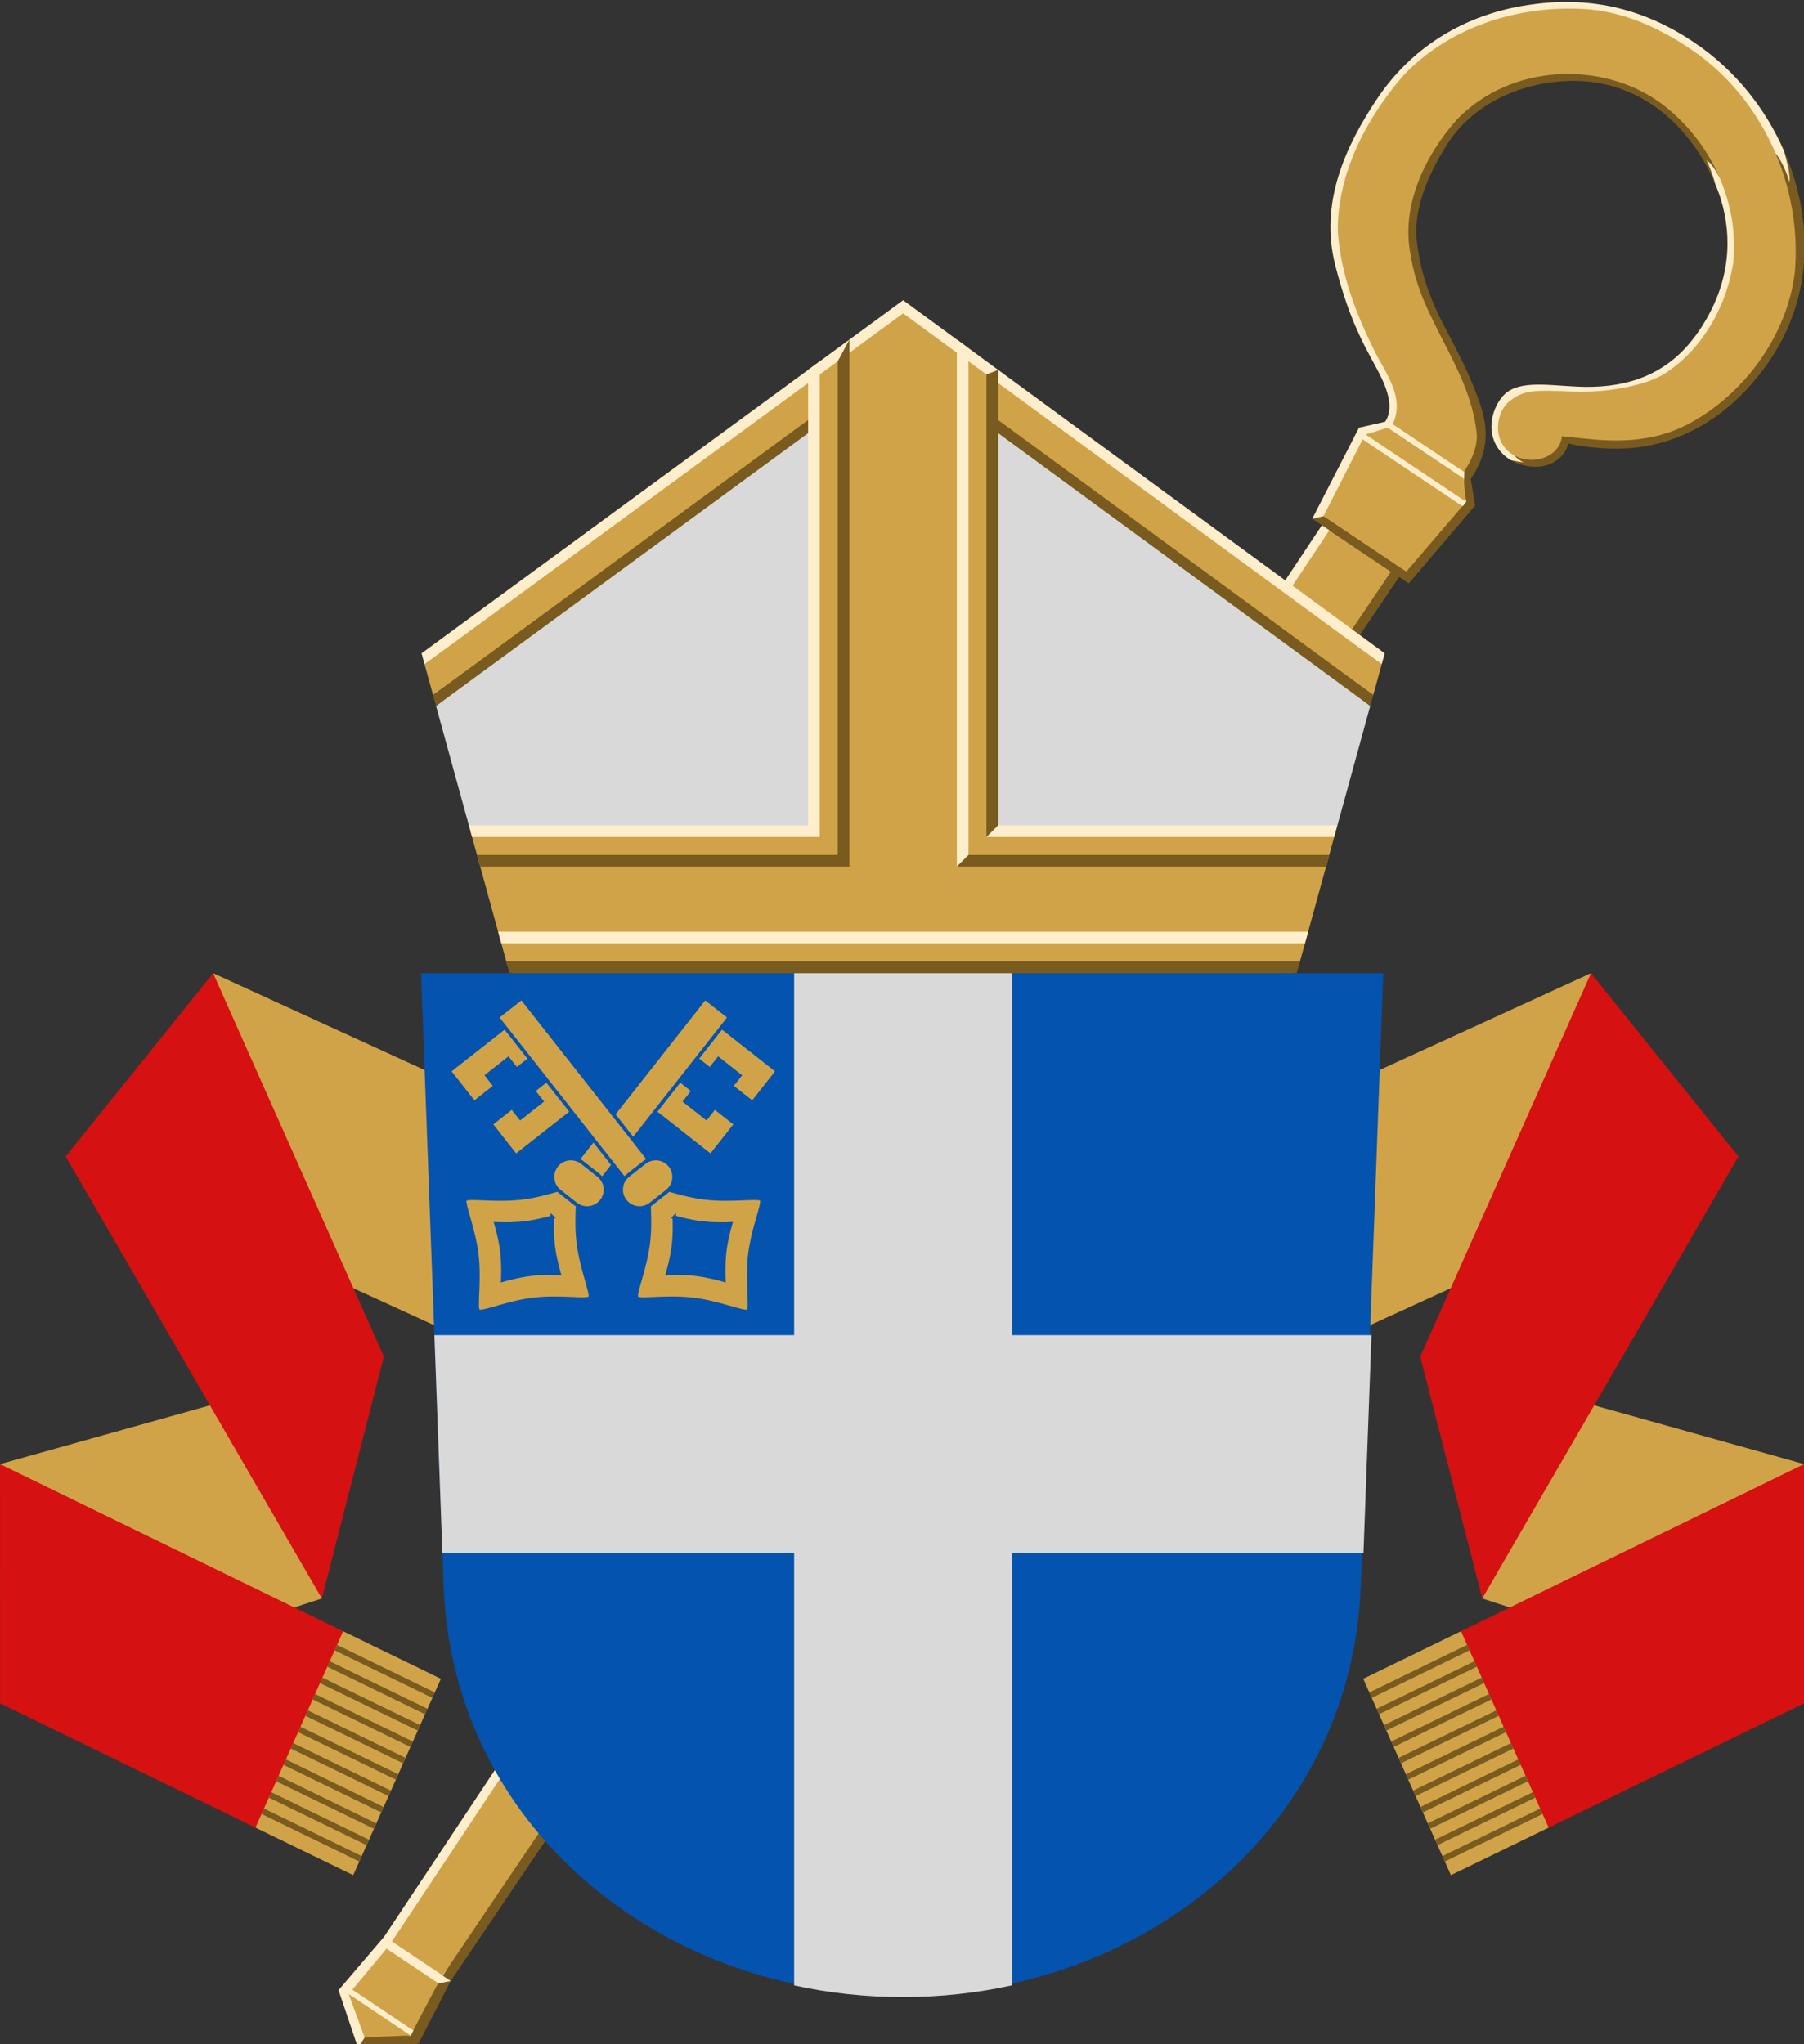 <?xml version="1.0" encoding="UTF-8" standalone="no"?>
<svg
   xmlns:dc="http://purl.org/dc/elements/1.1/"
   xmlns:cc="http://creativecommons.org/ns#"
   xmlns:rdf="http://www.w3.org/1999/02/22-rdf-syntax-ns#"
   xmlns:svg="http://www.w3.org/2000/svg"
   xmlns="http://www.w3.org/2000/svg"
   xmlns:sodipodi="http://sodipodi.sourceforge.net/DTD/sodipodi-0.dtd"
   xmlns:inkscape="http://www.inkscape.org/namespaces/inkscape"
   width="1500"
   height="1700"
   id="svg2391"
   sodipodi:version="0.32"
   inkscape:version="1.0.2 (e86c870879, 2021-01-15, custom)"
   sodipodi:docname="oulun piispa.svg"
   inkscape:output_extension="org.inkscape.output.svg.inkscape"
   version="1.1">
  <rect width="100%" height="100%" fill="#333333" stroke="none"/>
  <defs
     id="defs3" />
  <sodipodi:namedview
     inkscape:document-units="mm"
     id="base"
     pagecolor="#ffffff"
     bordercolor="#666666"
     borderopacity="1.0"
     inkscape:pageopacity="0.0"
     inkscape:pageshadow="2"
     inkscape:zoom="0.35"
     inkscape:cx="752.16194"
     inkscape:cy="1030.7239"
     inkscape:current-layer="g7999"
     showgrid="false"
     inkscape:window-width="1920"
     inkscape:window-height="1017"
     inkscape:window-x="-8"
     inkscape:window-y="-4"
     inkscape:window-maximized="1"
     inkscape:document-rotation="0"
     inkscape:snap-smooth-nodes="true"
     inkscape:snap-global="true"
     inkscape:object-paths="false"
     inkscape:snap-intersection-paths="false"
     inkscape:snap-center="false"
     inkscape:snap-midpoints="false" />
  <g
     inkscape:label="Layer 1"
     inkscape:groupmode="layer"
     id="layer1"
     transform="translate(-4412.505,494.957)">
    <g
       id="g7999"
       transform="translate(2308.172,70.654)">
      <g
         id="use7194"
         transform="matrix(-0.494,-0.331,-0.359,0.536,5525.835,954.607)">
        <path
           id="path7268"
           style="opacity:1;fill:#795b1f;fill-opacity:1;stroke:none;stroke-width:14.987;stroke-miterlimit:4;stroke-dasharray:none;stroke-opacity:1"
           d="m 982.627,-18.91 c 20.53,48.76 78.204,88.456 107.652,162.357 l -96.25,80.311 9.363,3.197 38.773,30.225 -495.539,1347.965 -1.953,87.574 48.982,-16.516 12.715,-58.707 472.012,-1364.93 9.361,3.197 37.566,-78.791 -9.459,-20.828 c 7.288,-21.34 5.922,-40.081 -6.088,-59.469 -12.01,-19.388 -28.346,-38.017 -48.453,-59.621 -20.107,-21.604 -33.564,-42.218 -42.754,-66.303 -7.498,-19.651 -6.2,-45.496 0.139,-70.859 1.43,-5.723 3.032,-11.429 4.943,-17.025 10.382,-30.398 35.644,-55.225 66.885,-69.242 31.241,-14.018 62.023,-16.057 92.941,-5.498 26.279,8.975 51.282,28.46 68.629,50.998 l 26.937,-22.521 c 0,0 -32.179,-36.343 -65.332,-56.312 -33.153,-19.97 -110.112,-25.238 -174.252,13.639 -64.14,38.877 -77.351,138.4 -56.82,187.16 z M 1188.332,105.433 c 15.818,-0.245 39.932,-4.977 55.885,-11.202 36.704,-14.323 64.895,-42.401 82.859,-79.828 3.446,-7.18 6.555,-14.666 9.232,-22.506 16.635,-48.71 10.47,-98.873 -14.141,-144.107 -5.775,-10.614 -12.595,-20.752 -20.201,-30.359 l -22.936,19.174 c 53.318,85.802 19.387,157.745 -15.692,195.791 -35.079,38.047 -114.839,43.96 -114.839,43.96 l -3.855,55.452 c 25.215,6.154 44.249,-8.644 43.686,-26.374 z"
           transform="matrix(-1.552,-0.489,-0.53,1.431,5936.409,774.592)"
           sodipodi:nodetypes="zccccccccccccsssscsscczzzcsscscczccc" />
        <path
           id="path7286"
           style="opacity:1;fill:#ffeecc;fill-opacity:1;stroke:none;stroke-width:14.987;stroke-miterlimit:4;stroke-dasharray:none;stroke-opacity:1"
           transform="matrix(-1.552,-0.489,-0.53,1.431,5936.409,774.592)"
           d="m 1132.973,-264.133 c -22.954,0.591 -45.544,5.535 -68.225,14.707 -3.529,1.427 -7.06,2.927 -10.596,4.559 -48.976,22.605 -82.919,60.897 -99.127,108.355 -16.208,47.458 -24.274,99.152 2.145,146.371 26.419,47.219 46.448,64.157 60.748,80.166 14.3,16.009 18.168,27.91 14.814,37.73 l -20.225,10.693 -18.479,85.309 9.018,-4.764 112.264,-38.779 1.83,-4.498 c -2.574,-6.03 -6.648,-11.228 -6.851,-18.574 l -1.328,-5.553 C 1086.353,83.126 992.936,32.547 982.627,-18.91 c -10.309,-51.457 -14.972,-72.178 3.787,-123.521 18.759,-51.343 62.936,-78.657 131.824,-89.398 68.888,-10.741 178.408,53.708 178.408,53.708 6.765,5.673 11.855,12.462 16.494,19.552 -2.122,-9.069 -7.073,-16.25 -11.174,-24 -24.808,-31.336 -58.753,-56.543 -98.58,-70.145 -24.141,-8.245 -47.46,-12.009 -70.414,-11.418 z m 142.85,317.166 c 70.928,-58.37 8.483,-172.35 -19.124,-197.758 -5.186,-5.13 -10.1,-10.667 -16.649,-13.753 3.595,5.029 8.276,10.62 12.045,17.603 3.062,3.979 5.963,8.02 8.508,12.15 16.956,27.528 26.749,65.514 10.969,111.721 -1.326,3.884 -2.802,7.488 -4.342,10.967 -16.777,37.911 -48.67,55.034 -84.077,62.685 -27.66,5.977 -52.52,7.826 -60.001,25.986 -7.481,18.16 -1.902,42.191 21.495,49.173 3.742,-0.245 7.473,-0.534 11.122,-1.128 -3.856,-0.5 -7.035,-1.947 -9.762,-3.883 l 8.964,-48.417 z M 1003.393,226.955 541.881,1595.471 l -25.854,54.221 28.646,43.027 3.314,-9.701 c 11.719,-7.511 24.567,-9.758 37.5,-11.611 l 1.074,-4.729 c -1.217,-16.381 3.157,-31.983 10.137,-44.432 l 9.672,-4.75 -7.57,-2.586 412.147,-1385.375 z"
           sodipodi:nodetypes="sscssscccccccczzzcccsscccccscszccccccccccccccccc" />
        <path
           id="path7272"
           style="font-variation-settings:normal;vector-effect:none;fill:#d1a348;fill-opacity:1;stroke:none;stroke-width:1;stroke-linecap:butt;stroke-linejoin:miter;stroke-miterlimit:4;stroke-dasharray:none;stroke-dashoffset:0;stroke-opacity:1;stop-color:#000000"
           d="m 4049.298,341.097 c -13.885,23.013 9.877,54.117 43.622,55.022 33.745,0.904 52.555,-33.467 44.268,-55.744 -8.287,-22.277 -21.157,-29.822 -63.651,-53.58 -42.494,-23.759 -78.815,-57.396 -93.021,-82.66 -27.312,-53.247 -21.936,-119.971 5.031,-172.269 42.662,-73.267 128.112,-116.015 211.492,-118.462 97.725,-2.031 200.731,64.051 220.57,163.235 9.666,63.148 -2.668,135.263 -52.342,179.579 -60.993,61.622 -153.811,77.199 -213.072,141.109 -9.3,9.738 -16.732,25.845 -16.732,52.289 h 119.756 c 6.406,-38.609 49.887,-49.972 79.549,-66.084 49.455,-26.208 98.18,-57.703 134.311,-101.06 45.071,-60.395 54.991,-140.728 45.099,-213.758 -16.605,-91.042 -86.55,-164.849 -167.139,-205.661 -46.457,-22.534 -98.759,-29.415 -149.915,-28.849 -116.213,1.263 -231.584,64.699 -291.303,164.916 -39.866,72.914 -35.644,167.136 6.096,238.253 32.891,55.819 89.565,80.516 128.045,99.125 z"
           sodipodi:nodetypes="czzzccccccccccccccccc" />
        <path
           style="font-variation-settings:normal;vector-effect:none;fill:#d1a348;fill-opacity:1;stroke:none;stroke-width:1;stroke-linecap:butt;stroke-linejoin:miter;stroke-miterlimit:4;stroke-dasharray:none;stroke-dashoffset:0;stroke-opacity:1;stop-color:#000000"
           d="m 4110.444,487.468 14.204,110.337 h 139.432 l 14.202,-110.337 z"
           id="path7274" />
        <path
           style="font-variation-settings:normal;vector-effect:none;fill:#d1a348;fill-opacity:1;stroke:none;stroke-width:1;stroke-linecap:butt;stroke-linejoin:miter;stroke-miterlimit:4;stroke-dasharray:none;stroke-dashoffset:0;stroke-opacity:1;stop-color:#000000"
           d="m 4258.266,456.911 h -127.805 l -20.47,23.226 h 168.744 z"
           id="path7276"
           sodipodi:nodetypes="ccccc" />
        <path
           id="path7278"
           style="font-variation-settings:normal;vector-effect:none;fill:#d1a348;fill-opacity:1;stroke:none;stroke-width:0.688;stroke-linecap:butt;stroke-linejoin:miter;stroke-miterlimit:4;stroke-dasharray:none;stroke-dashoffset:0;stroke-opacity:1;stop-color:#000000"
           d="m 4246.395,2879.825 h -104.063 l 52.031,34.935 z m -0.839,-7.292 -7.817,-68.523 h -86.751 l -7.816,68.523 z"
           sodipodi:nodetypes="ccccccccc" />
        <path
           id="path7280"
           style="opacity:1;fill:#d1a348;fill-opacity:1;stroke:none;stroke-width:23.595;stroke-miterlimit:4;stroke-dasharray:none;stroke-opacity:1"
           transform="scale(-1,1)"
           d="m -4246.238,609.026 h 103.746 l -9.121,2183.462 h -85.5 z"
           sodipodi:nodetypes="ccccc" />
      </g>
      <g
         id="g1761-9"
         transform="matrix(1.908,0,0,1.764,25.596,-728.48)"
         style="stroke-width:0.478">
        <path
           id="path2316-8"
           style="font-variation-settings:normal;opacity:1;vector-effect:none;fill:#d9d9d9;fill-opacity:1;stroke:none;stroke-width:3;stroke-linecap:butt;stroke-linejoin:miter;stroke-miterlimit:4;stroke-dasharray:none;stroke-dashoffset:0;stroke-opacity:1;stop-color:#000000;stop-opacity:1"
           d="M 400,-632.48 -42.52,-283.625 -11.404,-170.371 400,-147.577 811.404,-170.371 842.52,-283.625 Z"
           transform="matrix(0.46,0,0,0.497,1299.06,566.096)"
           sodipodi:nodetypes="ccccccc" />
        <path
           id="path3510-4"
           style="font-variation-settings:normal;opacity:1;vector-effect:none;fill:#d1a348;fill-opacity:1;stroke:none;stroke-width:3;stroke-linecap:butt;stroke-linejoin:miter;stroke-miterlimit:4;stroke-dasharray:none;stroke-dashoffset:0;stroke-opacity:1;stop-color:#000000;stop-opacity:1"
           d="m 400,-662.48 -453.389,339.295 8.021,29.191 L 400,-612.48 l 445.367,318.486 8.021,-29.191 z"
           transform="matrix(0.46,0,0,0.497,1299.06,566.096)"
           sodipodi:nodetypes="ccccccc" />
        <path
           id="path4813-7"
           style="font-variation-settings:normal;opacity:1;vector-effect:none;fill:#ffeecc;fill-opacity:1;stroke:none;stroke-width:3;stroke-linecap:butt;stroke-linejoin:miter;stroke-miterlimit:4;stroke-dasharray:none;stroke-dashoffset:0;stroke-opacity:1;stop-color:#000000;stop-opacity:1"
           d="m 400,-668.48 -456.236,334.926 2.848,10.369 L 400,-656.02 l 453.389,332.834 2.848,-10.369 z"
           transform="matrix(0.46,0,0,0.497,1299.06,566.096)" />
        <path
           id="path4896-7"
           style="font-variation-settings:normal;opacity:1;vector-effect:none;fill:#795b1f;fill-opacity:1;stroke:none;stroke-width:3;stroke-linecap:butt;stroke-linejoin:miter;stroke-miterlimit:4;stroke-dasharray:none;stroke-dashoffset:0;stroke-opacity:1;stop-color:#000000;stop-opacity:1"
           d="M 400,-620.941 -45.367,-293.994 -42.52,-283.625 400,-608.48 842.52,-283.625 l 2.848,-10.369 z"
           transform="matrix(0.46,0,0,0.497,1299.06,566.096)" />
        <path
           id="path4958-6"
           style="font-variation-settings:normal;opacity:1;vector-effect:none;fill:#d1a348;fill-opacity:1;stroke:none;stroke-width:3;stroke-linecap:butt;stroke-linejoin:miter;stroke-miterlimit:4;stroke-dasharray:none;stroke-dashoffset:0;stroke-opacity:1;stop-color:#000000;stop-opacity:1"
           d="m 400,-648.48 -85.715,66.07 v 418.133 H -9.73 L 25.385,-36.465 H 774.615 L 809.73,-164.277 H 485.715 v -418.133 z"
           transform="matrix(0.46,0,0,0.497,1299.06,566.096)" />
        <path
           id="path4986-8"
           style="font-variation-settings:normal;opacity:1;vector-effect:none;fill:#795b1f;fill-opacity:1;stroke:none;stroke-width:3;stroke-linecap:butt;stroke-linejoin:miter;stroke-miterlimit:4;stroke-dasharray:none;stroke-dashoffset:0;stroke-opacity:1;stop-color:#000000;stop-opacity:1"
           d="m 349.129,-631.135 -11.043,20.566 v 468.283 H -3.688 l 3.033,11.043 H 349.129 Z M 490,-602.41 l -11.043,4.354 v 438.729 H 490 Z m -39.129,460.125 v 11.043 H 800.654 l 3.033,-11.043 z M 24.025,-41.414 27.059,-30.371 400,-7.581 772.941,-30.371 l 3.033,-11.043 z"
           transform="matrix(0.46,0,0,0.497,1299.06,566.096)"
           sodipodi:nodetypes="ccccccccccccccccccccccc" />
        <path
           id="path4888-0"
           style="font-variation-settings:normal;opacity:1;vector-effect:none;fill:#ffeecc;fill-opacity:1;stroke:none;stroke-width:3;stroke-linecap:butt;stroke-linejoin:miter;stroke-miterlimit:4;stroke-dasharray:none;stroke-dashoffset:0;stroke-opacity:1;stop-color:#000000;stop-opacity:1"
           d="m 450.871,-631.135 v 499.893 l 11.043,-11.043 V -623.029 Z M 321.043,-610.518 310,-602.41 v 432.039 H -11.404 l 3.033,11.043 H 321.043 Z M 490,-170.371 l -11.043,11.043 h 329.414 l 3.033,-11.043 z M 16.309,-69.5 19.342,-58.457 H 780.658 L 783.691,-69.5 Z"
           transform="matrix(0.46,0,0,0.497,1299.06,566.096)" />
      </g>
      <g
         id="g6214-4"
         transform="matrix(0.958,0,0,1,119.929,-75.944)">
        <g
           id="g6246-3">
          <path
             id="path5232-5"
             style="fill:#d1a348;fill-opacity:1;fill-rule:evenodd;stroke:none;stroke-linejoin:round;stroke-miterlimit:4;stroke-dasharray:none"
             d="m 2331.402,658.156 -259.964,69.727 121.559,161.005 157.755,-49.255 z"
             sodipodi:nodetypes="ccccc" />
          <path
             d="M 2268.37,533.468 2609.994,683.368 2737.972,530.962 2256.377,319.645 Z"
             fill-rule="evenodd"
             stroke-width="4.004"
             fill="#ffe600"
             id="path5228-0"
             style="fill:#d1a348;fill-opacity:1;stroke:none;stroke-linejoin:round;stroke-miterlimit:4;stroke-dasharray:none"
             sodipodi:nodetypes="ccccc" />
          <path
             d="m 2071.438,727.883 297.767,138.992 c -12.99,63.273 -34.901,120.174 -76.085,163.308 l -221.66,-103.347 z"
             fill-rule="evenodd"
             stroke-width="4.004"
             fill="#ff0000"
             id="path5234-3"
             sodipodi:nodetypes="ccccc"
             style="fill:#d51111;fill-opacity:1;stroke:none;stroke-linejoin:round;stroke-miterlimit:4;stroke-dasharray:none" />
          <path
             d="M 2350.753,839.633 2128.399,472.051 2256.377,319.645 2404.583,638.487 Z"
             fill-rule="evenodd"
             stroke-width="4.004"
             fill="#ff0000"
             id="path5230-6"
             style="fill:#d51111;fill-opacity:1;stroke:none;stroke-linejoin:round;stroke-miterlimit:4;stroke-dasharray:none"
             sodipodi:nodetypes="ccccc" />
          <g
             id="g6274-3"
             transform="translate(-53.378,-24.899)">
            <path
               d="m 2422.583,891.773 84.845,39.544 -76.085,163.308 -84.845,-39.544 z"
               fill-rule="evenodd"
               stroke-width="4.004"
               fill="#ffe600"
               id="path5236-9"
               style="fill:#d1a348;fill-opacity:1;stroke:none;stroke-linejoin:round;stroke-miterlimit:4;stroke-dasharray:none" />
            <path
               id="path5258-2"
               d="m 2416.242,905.382 84.845,39.544 m -148.25,96.546 84.845,39.544 m -78.505,-53.153 84.845,39.544 m -78.505,-53.153 84.845,39.544 m -78.505,-53.153 84.845,39.544 m -78.505,-53.153 84.845,39.544 m -78.505,-53.153 84.845,39.544 m -78.505,-53.153 84.845,39.544 m -78.505,-53.153 84.845,39.544 m -78.505,-53.153 84.845,39.544 m -78.505,-53.153 84.845,39.544"
               style="fill-rule:evenodd;stroke:#795b1f;stroke-width:5.006;stroke-linejoin:round;stroke-miterlimit:4;stroke-dasharray:none;stroke-opacity:1"
               sodipodi:nodetypes="cccccccccccccccccccccc" />
          </g>
        </g>
        <g
           id="g8263"
           transform="matrix(-1,0,0,1,5708.666,0)">
          <path
             id="path8249"
             style="fill:#d1a348;fill-opacity:1;fill-rule:evenodd;stroke:none;stroke-linejoin:round;stroke-miterlimit:4;stroke-dasharray:none"
             d="m 2331.402,658.156 -259.964,69.727 121.559,161.005 157.755,-49.255 z"
             sodipodi:nodetypes="ccccc" />
          <path
             d="M 2268.37,533.468 2609.994,683.368 2737.972,530.962 2256.377,319.645 Z"
             fill-rule="evenodd"
             stroke-width="4.004"
             fill="#ffe600"
             id="path8251"
             style="fill:#d1a348;fill-opacity:1;stroke:none;stroke-linejoin:round;stroke-miterlimit:4;stroke-dasharray:none"
             sodipodi:nodetypes="ccccc" />
          <path
             d="m 2071.438,727.883 297.767,138.992 c -12.99,63.273 -34.901,120.174 -76.085,163.308 l -221.66,-103.347 z"
             fill-rule="evenodd"
             stroke-width="4.004"
             fill="#ff0000"
             id="path8253"
             sodipodi:nodetypes="ccccc"
             style="fill:#d51111;fill-opacity:1;stroke:none;stroke-linejoin:round;stroke-miterlimit:4;stroke-dasharray:none" />
          <path
             d="M 2350.753,839.633 2128.399,472.051 2256.377,319.645 2404.583,638.487 Z"
             fill-rule="evenodd"
             stroke-width="4.004"
             fill="#ff0000"
             id="path8255"
             style="fill:#d51111;fill-opacity:1;stroke:none;stroke-linejoin:round;stroke-miterlimit:4;stroke-dasharray:none"
             sodipodi:nodetypes="ccccc" />
          <g
             id="g8261"
             transform="translate(-53.378,-24.899)">
            <path
               d="m 2422.583,891.773 84.845,39.544 -76.085,163.308 -84.845,-39.544 z"
               fill-rule="evenodd"
               stroke-width="4.004"
               fill="#ffe600"
               id="path8257"
               style="fill:#d1a348;fill-opacity:1;stroke:none;stroke-linejoin:round;stroke-miterlimit:4;stroke-dasharray:none" />
            <path
               id="path8259"
               d="m 2416.242,905.382 84.845,39.544 m -148.25,96.546 84.845,39.544 m -78.505,-53.153 84.845,39.544 m -78.505,-53.153 84.845,39.544 m -78.505,-53.153 84.845,39.544 m -78.505,-53.153 84.845,39.544 m -78.505,-53.153 84.845,39.544 m -78.505,-53.153 84.845,39.544 m -78.505,-53.153 84.845,39.544 m -78.505,-53.153 84.845,39.544 m -78.505,-53.153 84.845,39.544"
               style="fill-rule:evenodd;stroke:#795b1f;stroke-width:5.006;stroke-linejoin:round;stroke-miterlimit:4;stroke-dasharray:none;stroke-opacity:1"
               sodipodi:nodetypes="cccccccccccccccccccccc" />
          </g>
        </g>
      </g>
      <g
         inkscape:label="Layer 1"
         id="layer1-1"
         transform="matrix(3.78,0,0,3.78,1613.507,-87.013)">
        <path
           style="font-variation-settings:normal;opacity:1;vector-effect:none;fill:#0453ae;fill-opacity:1;stroke:none;stroke-width:0.794;stroke-linecap:butt;stroke-linejoin:miter;stroke-miterlimit:4;stroke-dasharray:none;stroke-dashoffset:0;stroke-opacity:1;stop-color:#000000"
           d="m 222.468,87.497 c 0,0 3.015,81.867 4.964,134.804 1.949,52.937 47.656,90.092 100.869,90.092 53.213,0 98.92,-37.155 100.869,-90.092 l 4.964,-134.804 z"
           id="path1533"
           sodipodi:nodetypes="czszcc" />
        <path
           id="path2682"
           style="font-variation-settings:normal;opacity:1;vector-effect:none;fill:#d9d9d9;fill-opacity:1;stroke:none;stroke-width:3;stroke-linecap:butt;stroke-linejoin:miter;stroke-miterlimit:4;stroke-dasharray:none;stroke-dashoffset:0;stroke-opacity:1;stop-color:#000000"
           d="M 309.686,0 V 300.455 H 11.064 c 2.863,77.75 3.896,105.835 6.65,180.629 H 309.686 V 840.311 C 338.787,846.665 369.056,850 400,850 c 30.945,0 61.212,-3.337 90.314,-9.691 V 481.084 h 291.971 l 6.65,-180.629 H 490.314 V 0 Z"
           transform="matrix(0.265,0,0,0.265,222.468,87.497)" />
        <g
           id="g3068"
           transform="matrix(1.06,0,0,1.06,-19.219,-8.704)"
           style="fill:#d1a348;fill-opacity:1;stroke:#0453ae;stroke-width:0.943;stroke-opacity:1">
          <g
             id="g3056"
             transform="matrix(-2.212,-1.74,-1.74,2.212,505.246,-141.988)"
             style="fill:#d1a348;fill-opacity:1;stroke:#0453ae;stroke-width:0.266;stroke-miterlimit:4;stroke-dasharray:none;stroke-opacity:1;paint-order:normal">
            <path
               id="path3048"
               style="opacity:1;fill:#d1a348;fill-opacity:1;stroke:#0453ae;stroke-width:0.266;stroke-miterlimit:4;stroke-dasharray:none;stroke-opacity:1;paint-order:normal"
               d="m 1.177,115.321 v 2.986 h 1.991 v -0.995 H 5.158 v 0.995 h 1.359 v -2.986 z m 0,4.977 v 2.986 h 5.34 v -2.986 H 5.158 v 0.995 H 3.168 v -0.995 z"
               sodipodi:nodetypes="cccccccccccccccccc" />
            <rect
               style="opacity:1;fill:#d1a348;fill-opacity:1;stroke:#0453ae;stroke-width:0.266;stroke-miterlimit:4;stroke-dasharray:none;stroke-opacity:1;paint-order:normal"
               id="rect3050"
               width="2.305"
               height="15.635"
               x="6.414"
               y="114.391" />
            <path
               id="path3052"
               style="opacity:1;fill:#d1a348;fill-opacity:1;stroke:#0453ae;stroke-width:0.266;stroke-miterlimit:4;stroke-dasharray:none;stroke-opacity:1;paint-order:normal"
               d="m 7.567,131.151 c -0.329,0 -1.248,1.777 -2.666,3.195 -1.418,1.418 -3.195,2.337 -3.195,2.666 0,0.329 1.777,1.248 3.195,2.666 1.418,1.418 2.337,3.195 2.666,3.195 0.329,0 1.248,-1.777 2.666,-3.195 1.418,-1.418 3.195,-2.337 3.195,-2.666 3e-6,-0.329 -1.777,-1.248 -3.195,-2.666 -1.418,-1.418 -2.337,-3.195 -2.666,-3.195 z m 0,2.91 c 0,0 0.629,0.895 1.343,1.609 0.714,0.714 1.608,1.342 1.608,1.342 0,0 -0.894,0.628 -1.608,1.342 -0.714,0.714 -1.343,1.609 -1.343,1.609 0,0 -0.628,-0.895 -1.342,-1.609 -0.714,-0.714 -1.609,-1.342 -1.609,-1.342 0,0 0.895,-0.628 1.609,-1.342 0.714,-0.714 1.342,-1.609 1.342,-1.609 z" />
            <path
               id="path3054"
               style="opacity:1;fill:#d1a348;fill-opacity:1;stroke:#0453ae;stroke-width:0.266;stroke-miterlimit:4;stroke-dasharray:none;stroke-opacity:1;paint-order:normal"
               d="m 6.805,132.232 h 1.525 c 0.75,0 1.353,-0.603 1.353,-1.353 0,-0.75 -0.603,-1.353 -1.353,-1.353 H 6.805 c -0.75,0 -1.353,0.603 -1.353,1.353 0,0.75 0.603,1.353 1.353,1.353 z" />
          </g>
          <g
             id="g2854"
             transform="matrix(2.212,-1.74,1.74,2.212,30.562,-141.988)"
             style="fill:#d1a348;fill-opacity:1;stroke:#0453ae;stroke-width:0.266;stroke-miterlimit:4;stroke-dasharray:none;stroke-opacity:1;paint-order:normal">
            <path
               id="rect2756"
               style="opacity:1;fill:#d1a348;fill-opacity:1;stroke:#0453ae;stroke-width:0.266;stroke-miterlimit:4;stroke-dasharray:none;stroke-opacity:1;paint-order:normal"
               d="m 1.177,115.321 v 2.986 h 1.991 v -0.995 H 5.158 v 0.995 h 1.359 v -2.986 z m 0,4.977 v 2.986 h 5.34 v -2.986 H 5.158 v 0.995 H 3.168 v -0.995 z"
               sodipodi:nodetypes="cccccccccccccccccc" />
            <rect
               style="opacity:1;fill:#d1a348;fill-opacity:1;stroke:#0453ae;stroke-width:0.266;stroke-miterlimit:4;stroke-dasharray:none;stroke-opacity:1;paint-order:normal"
               id="rect2751"
               width="2.305"
               height="15.635"
               x="6.414"
               y="114.391" />
            <path
               id="rect2831"
               style="opacity:1;fill:#d1a348;fill-opacity:1;stroke:#0453ae;stroke-width:0.266;stroke-miterlimit:4;stroke-dasharray:none;stroke-opacity:1;paint-order:normal"
               d="m 7.567,131.151 c -0.329,0 -1.248,1.777 -2.666,3.195 -1.418,1.418 -3.195,2.337 -3.195,2.666 0,0.329 1.777,1.248 3.195,2.666 1.418,1.418 2.337,3.195 2.666,3.195 0.329,0 1.248,-1.777 2.666,-3.195 1.418,-1.418 3.195,-2.337 3.195,-2.666 3e-6,-0.329 -1.777,-1.248 -3.195,-2.666 -1.418,-1.418 -2.337,-3.195 -2.666,-3.195 z m 0,2.91 c 0,0 0.629,0.895 1.343,1.609 0.714,0.714 1.608,1.342 1.608,1.342 0,0 -0.894,0.628 -1.608,1.342 -0.714,0.714 -1.343,1.609 -1.343,1.609 0,0 -0.628,-0.895 -1.342,-1.609 -0.714,-0.714 -1.609,-1.342 -1.609,-1.342 0,0 0.895,-0.628 1.609,-1.342 0.714,-0.714 1.342,-1.609 1.342,-1.609 z" />
            <path
               id="rect2753"
               style="opacity:1;fill:#d1a348;fill-opacity:1;stroke:#0453ae;stroke-width:0.266;stroke-miterlimit:4;stroke-dasharray:none;stroke-opacity:1;paint-order:normal"
               d="m 6.805,132.232 h 1.525 c 0.75,0 1.353,-0.603 1.353,-1.353 0,-0.75 -0.603,-1.353 -1.353,-1.353 H 6.805 c -0.75,0 -1.353,0.603 -1.353,1.353 0,0.75 0.603,1.353 1.353,1.353 z" />
          </g>
        </g>
      </g>
    </g>
  </g>
</svg>
